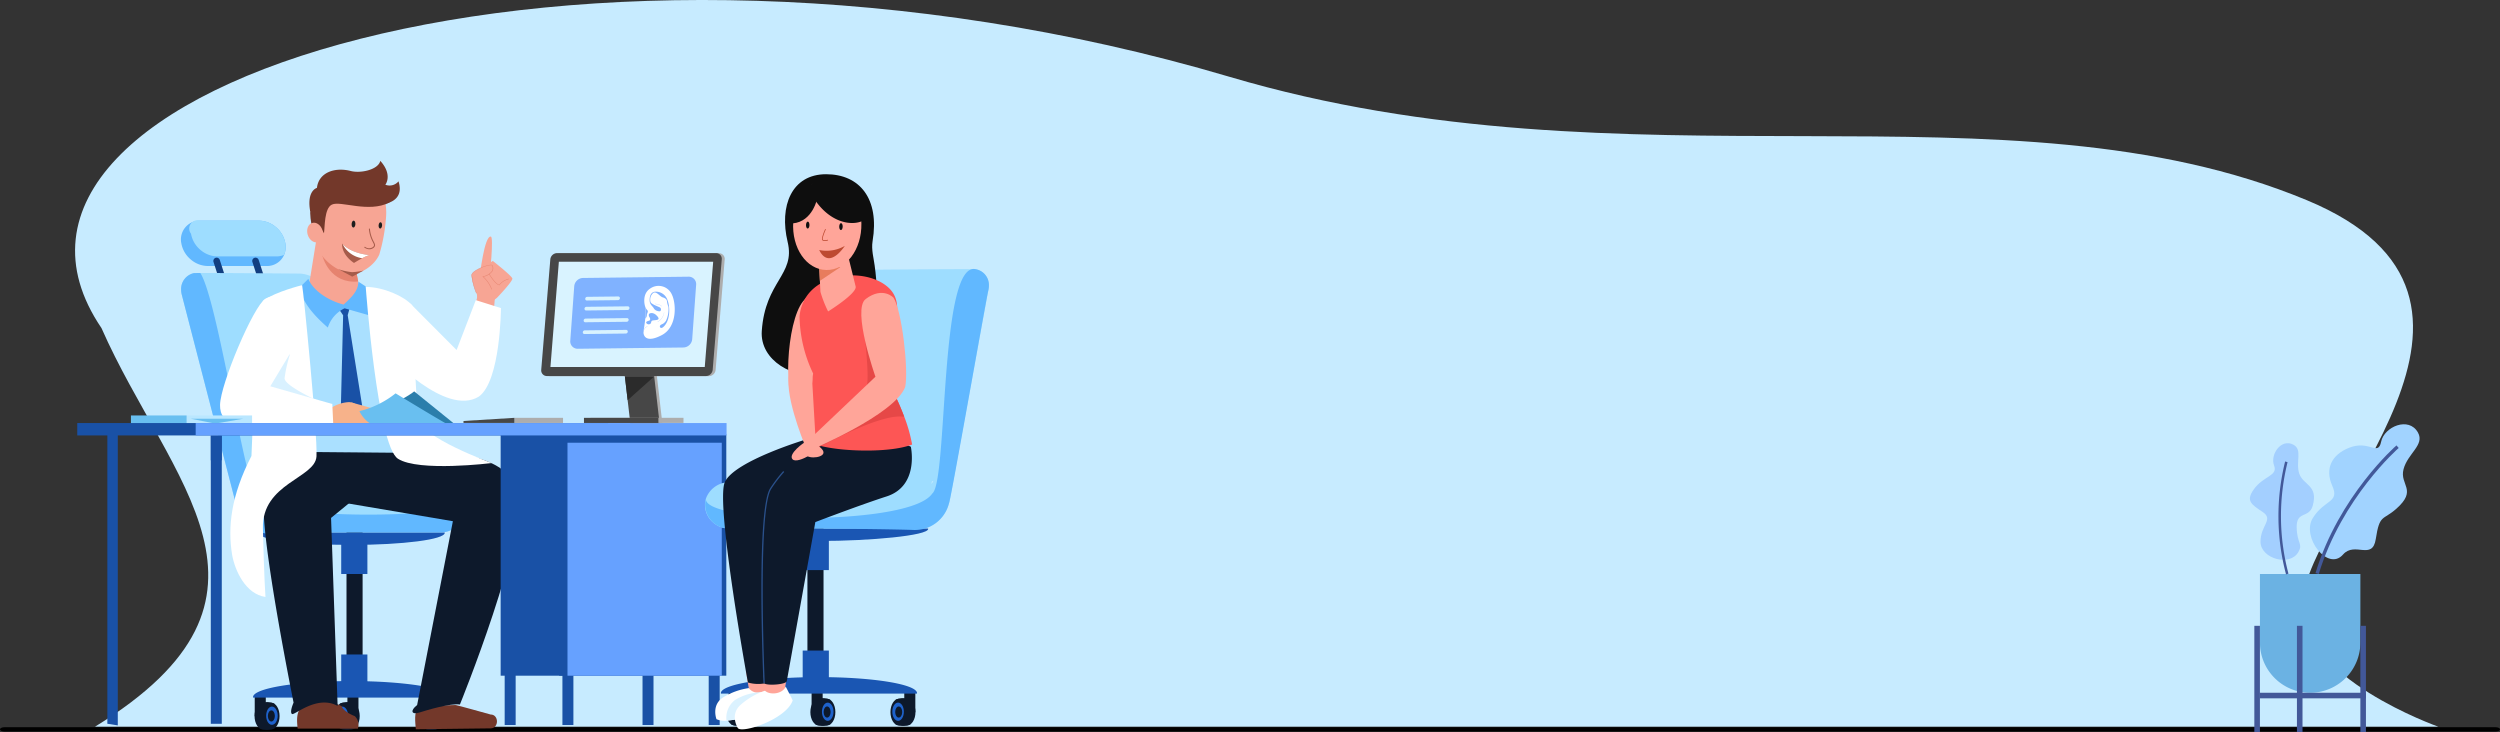 <svg xmlns="http://www.w3.org/2000/svg" width="514.504" height="150.663" viewBox="0 0 514.504 150.663">
  <rect x="0" y="0" width="514.504" height="150.663" fill="#333333" stroke="none"/>
  <g id="Gruppe_858" data-name="Gruppe 858" transform="translate(1896.225 -175.878)">
    <g id="room" transform="translate(-1896.225 175.878)">
      <path id="Pfad_727" data-name="Pfad 727" d="M446.057,559.438c43.539-26.7,15.268-50.366,1.319-82.023C413.18,427,546.324,386.3,679.487,425.689c82.6,24.435,159.724-.3,221.69,25.378,49.279,20.417.2,63.51-.854,82.932-.836,15.31,27.955,25.438,27.955,25.438Z" transform="translate(-426.492 -409.894)" fill="#c7ebff"/>
      <path id="shadow" d="M773.7,2172.284H261.007c-.506,0-.907-.2-.907-.442h0c0-.246.4-.442.907-.442H773.7c.506,0,.907.2.907.442h0C774.6,2172.088,774.2,2172.284,773.7,2172.284Z" transform="translate(-260.1 -2021.738)"/>
      <g id="plant_2_" transform="translate(463.033 87.316)">
        <g id="Gruppe_787" data-name="Gruppe 787" transform="translate(0.914 30.816)">
          <g id="Gruppe_786" data-name="Gruppe 786">
            <path id="Pfad_728" data-name="Pfad 728" d="M2638.731,1824.735h0a10.341,10.341,0,0,0,10.34-10.34v-14.1H2628.4v14.1A10.329,10.329,0,0,0,2638.731,1824.735Z" transform="translate(-2627.248 -1800.3)" fill="#6bb2e3"/>
            <rect id="Rechteck_535" data-name="Rechteck 535" width="1.147" height="21.869" transform="translate(22.966 32.53) rotate(180)" fill="#425899"/>
            <rect id="Rechteck_536" data-name="Rechteck 536" width="1.147" height="21.869" transform="translate(1.147 32.53) rotate(180)" fill="#425899"/>
            <rect id="Rechteck_537" data-name="Rechteck 537" width="1.147" height="21.869" transform="translate(9.913 32.53) rotate(180)" fill="#425899"/>
          </g>
          <rect id="Rechteck_538" data-name="Rechteck 538" width="1.147" height="21.869" transform="translate(22.965 24.438) rotate(90)" fill="#425899"/>
        </g>
        <g id="Gruppe_788" data-name="Gruppe 788" transform="translate(0 3.896)">
          <path id="Pfad_729" data-name="Pfad 729" d="M2613.041,1483.763c1.929,1.028.408,3.552,1.2,5.948s3.968,2.336,2.77,6.618c-.739,2.642-3.356.986-3.3,4.418s1.359,3.347.348,5.106c-1.759,3.076-7.749,1.351-7.791-2.082s2.829-4.6.4-6.194-3.4-2.32-1.8-4.6c1.98-2.829,5.047-2.744,4.189-4.945S2610.493,1482.4,2613.041,1483.763Z" transform="translate(-2604.085 -1483.454)" fill="#a3cfff"/>
          <path id="Pfad_730" data-name="Pfad 730" d="M2675.128,1550.793l-.5.144a46.679,46.679,0,0,1-.187-23.237l.5.144A46.228,46.228,0,0,0,2675.128,1550.793Z" transform="translate(-2667.191 -1523.941)" fill="#425899"/>
        </g>
        <g id="Gruppe_789" data-name="Gruppe 789" transform="translate(12.346)">
          <path id="Pfad_731" data-name="Pfad 731" d="M2771.638,1439.3c1.427,2.557-2.124,4.291-2.974,7.553s2.957,4.206-1.5,8.148c-2.744,2.43-3.424,1.036-4.206,6.194-.7,4.537-4.325.442-6.746,3.211-3.118,3.577-8.649-3.619-6.211-7.519s5.565-3.084,3.994-6.644-.068-6.381,3.39-7.783c4.274-1.742,6.033,1.835,6.669-1.274C2764.688,1438.1,2769.751,1435.922,2771.638,1439.3Z" transform="translate(-2749.394 -1437.595)" fill="#a1d3ff"/>
          <path id="Pfad_732" data-name="Pfad 732" d="M2763.671,1515.266c4.75-15.684,16.338-25.837,16.449-25.939l-.459-.527c-.119.1-11.861,10.391-16.661,26.27Z" transform="translate(-2761.844 -1484.45)" fill="#425899"/>
        </g>
      </g>
    </g>
    <g id="characters" transform="translate(-1880.324 208.98)">
      <g id="doctor" transform="translate(11.046)">
        <g id="Gruppe_790" data-name="Gruppe 790" transform="translate(10.304 12.303)">
          <path id="Pfad_733" data-name="Pfad 733" d="M698.6,949.064a5.6,5.6,0,0,0,1.912,3.3,5.5,5.5,0,0,0,3.526,1.368h12.082a3.831,3.831,0,0,0,3.628-2.277,4.271,4.271,0,0,0,.263-2.387,5.635,5.635,0,0,0-1.9-3.3,5.5,5.5,0,0,0-3.526-1.368H702.49a4.27,4.27,0,0,0-1.64.314A3.861,3.861,0,0,0,698.6,949.064Z" transform="translate(-698.533 -944.391)" fill="#61b8ff"/>
          <path id="Pfad_734" data-name="Pfad 734" d="M873.4,1040.4h0a.681.681,0,0,0,.646-.892l-1.623-5.03a.692.692,0,0,0-.646-.476h0a.681.681,0,0,0-.646.892l1.623,5.03A.665.665,0,0,0,873.4,1040.4Z" transform="translate(-856.436 -1026.379)" fill="#123e80"/>
          <path id="Pfad_735" data-name="Pfad 735" d="M779.2,1040.4h0a.681.681,0,0,0,.646-.892l-1.623-5.03a.692.692,0,0,0-.646-.476h0a.681.681,0,0,0-.646.892l1.623,5.03A.665.665,0,0,0,779.2,1040.4Z" transform="translate(-770.239 -1026.379)" fill="#123e80"/>
          <path id="Pfad_736" data-name="Pfad 736" d="M722.1,947a5.6,5.6,0,0,0,1.912,3.3,5.5,5.5,0,0,0,3.526,1.368h12.082a4.23,4.23,0,0,0,1.631-.314,4.272,4.272,0,0,0,.263-2.387,5.635,5.635,0,0,0-1.9-3.3,5.5,5.5,0,0,0-3.526-1.368H724A1.725,1.725,0,0,0,722.1,947Z" transform="translate(-720.04 -944.3)" fill="#9eddff"/>
        </g>
        <g id="Gruppe_802" data-name="Gruppe 802" transform="translate(10.326 23.083)">
          <g id="Gruppe_801" data-name="Gruppe 801">
            <g id="Gruppe_800" data-name="Gruppe 800">
              <g id="Gruppe_797" data-name="Gruppe 797" transform="translate(14.801 51.701)">
                <rect id="Rechteck_539" data-name="Rechteck 539" width="2.277" height="4.24" transform="translate(36.491 35.26)" fill="#0d192b"/>
                <rect id="Rechteck_540" data-name="Rechteck 540" width="2.277" height="4.24" transform="translate(19.422 35.26)" fill="#0d192b"/>
                <rect id="Rechteck_541" data-name="Rechteck 541" width="2.277" height="4.24" transform="translate(0.348 35.26)" fill="#0d192b"/>
                <g id="Gruppe_792" data-name="Gruppe 792" transform="translate(0.314 36.605)">
                  <g id="Gruppe_791" data-name="Gruppe 791">
                    <ellipse id="Ellipse_61" data-name="Ellipse 61" cx="1.733" cy="2.744" rx="1.733" ry="2.744" transform="translate(0 0.133)" fill="#0d192b"/>
                    <ellipse id="Ellipse_62" data-name="Ellipse 62" cx="1.733" cy="2.744" rx="1.733" ry="2.744" transform="translate(1.682 0.133)" fill="#0d192b"/>
                    <path id="Pfad_737" data-name="Pfad 737" d="M892.042,2115.938a3.717,3.717,0,0,1-3.025.017l-.017-5.063a3.544,3.544,0,0,1,3.033-.026Z" transform="translate(-887.955 -2110.537)" fill="#0d192b"/>
                    <ellipse id="Ellipse_63" data-name="Ellipse 63" cx="1.189" cy="1.878" rx="1.189" ry="1.878" transform="translate(2.387 0.923)" fill="#1e62cc"/>
                  </g>
                  <ellipse id="Ellipse_64" data-name="Ellipse 64" cx="0.722" cy="1.147" rx="0.722" ry="1.147" transform="translate(2.736 1.705)" fill="#0d192b"/>
                </g>
                <g id="Gruppe_794" data-name="Gruppe 794" transform="translate(16.806 36.605)">
                  <g id="Gruppe_793" data-name="Gruppe 793">
                    <ellipse id="Ellipse_65" data-name="Ellipse 65" cx="1.733" cy="2.744" rx="1.733" ry="2.744" transform="translate(1.682 0.133)" fill="#0d192b"/>
                    <ellipse id="Ellipse_66" data-name="Ellipse 66" cx="1.733" cy="2.744" rx="1.733" ry="2.744" transform="translate(0 0.133)" fill="#0d192b"/>
                    <path id="Pfad_738" data-name="Pfad 738" d="M1083.3,2115.938a3.717,3.717,0,0,0,3.025.017l.017-5.063a3.543,3.543,0,0,0-3.033-.026Z" transform="translate(-1082.238 -2110.537)" fill="#0d192b"/>
                    <ellipse id="Ellipse_67" data-name="Ellipse 67" cx="1.189" cy="1.878" rx="1.189" ry="1.878" transform="translate(0.374 0.923)" fill="#1e62cc"/>
                  </g>
                  <ellipse id="Ellipse_68" data-name="Ellipse 68" cx="0.722" cy="1.147" rx="0.722" ry="1.147" transform="translate(0.969 1.705)" fill="#0d192b"/>
                </g>
                <g id="Gruppe_796" data-name="Gruppe 796" transform="translate(34.138 36.605)">
                  <g id="Gruppe_795" data-name="Gruppe 795">
                    <ellipse id="Ellipse_69" data-name="Ellipse 69" cx="1.733" cy="2.744" rx="1.733" ry="2.744" transform="translate(1.682 0.133)" fill="#0d192b"/>
                    <ellipse id="Ellipse_70" data-name="Ellipse 70" cx="1.733" cy="2.744" rx="1.733" ry="2.744" transform="translate(0 0.133)" fill="#0d192b"/>
                    <path id="Pfad_739" data-name="Pfad 739" d="M1287.4,2115.938a3.717,3.717,0,0,0,3.025.017l.017-5.063a3.544,3.544,0,0,0-3.033-.026Z" transform="translate(-1286.329 -2110.537)" fill="#0d192b"/>
                    <ellipse id="Ellipse_71" data-name="Ellipse 71" cx="1.189" cy="1.878" rx="1.189" ry="1.878" transform="translate(0.382 0.923)" fill="#1e62cc"/>
                  </g>
                  <ellipse id="Ellipse_72" data-name="Ellipse 72" cx="0.722" cy="1.147" rx="0.722" ry="1.147" transform="translate(0.977 1.705)" fill="#0d192b"/>
                </g>
                <rect id="Rechteck_542" data-name="Rechteck 542" width="3.314" height="34.529" transform="translate(19.236)" fill="#0d192b"/>
                <path id="Pfad_740" data-name="Pfad 740" d="M913.349,2063a.331.331,0,0,0,.026-.085c0-1.826-9.04-3.313-20.187-3.313S873,2061.078,873,2062.914c0,.025.026.06.026.085Z" transform="translate(-873 -2027.323)" fill="#1a56b3"/>
                <rect id="Rechteck_543" data-name="Rechteck 543" width="5.387" height="6.576" transform="translate(23.536 10.243) rotate(180)" fill="#1a56b3"/>
                <rect id="Rechteck_544" data-name="Rechteck 544" width="5.387" height="6.576" transform="translate(23.536 33.384) rotate(180)" fill="#1a56b3"/>
              </g>
              <g id="Gruppe_799" data-name="Gruppe 799">
                <path id="Pfad_741" data-name="Pfad 741" d="M997.512,1072.7Z" transform="translate(-971.939 -1072.571)" fill="#4a82db"/>
                <g id="Gruppe_798" data-name="Gruppe 798">
                  <path id="Pfad_742" data-name="Pfad 742" d="M698.8,1074.574a4.684,4.684,0,0,0,.119,1.011l11.173,43.178a5.229,5.229,0,0,0,.187.62,7.262,7.262,0,0,0,7.23,5.489l11.682-.306h23.016a5.066,5.066,0,0,0,3.551-1.427,4.775,4.775,0,0,0,1.478-3.441,4.221,4.221,0,0,0-.221-1.359,5.116,5.116,0,0,0-4.953-3.313s-10.348.28-13.365-2.617-9.822-36.628-9.822-36.628a6.163,6.163,0,0,0-5.489-4.469,1.984,1.984,0,0,0-.221-.009s-15.625-.136-20.417-.119c-.365,0-.663,0-.892.009-.212,0-.34.009-.391.009h-.017A3.35,3.35,0,0,0,698.8,1074.574Zm14.7,40.281h.289l.136.569-.187-.246Z" transform="translate(-698.8 -1071.183)" fill="#9eddff"/>
                </g>
              </g>
              <path id="Pfad_743" data-name="Pfad 743" d="M884.425,1699.7c-.008.025-.025.042-.025.068,0,1.376,8.615,2.489,19.244,2.489s19.244-1.113,19.244-2.489c0-.026-.017-.043-.025-.068Z" transform="translate(-868.631 -1646.299)" fill="#1a56b3"/>
            </g>
          </g>
          <path id="Pfad_744" data-name="Pfad 744" d="M698.8,1074.59a4.683,4.683,0,0,0,.119,1.011l11.173,43.178a5.231,5.231,0,0,0,.187.62,7.262,7.262,0,0,0,7.23,5.489l11.682-.306h23.016a5.066,5.066,0,0,0,3.551-1.427,4.775,4.775,0,0,0,1.478-3.441,4.22,4.22,0,0,0-.221-1.359c-1.317,3.433-39.788,3.67-42.464-.773-2.617-2.269-8.207-40.909-11.8-46.381-.365,0-.663,0-.892.009-.212,0-.34.009-.391.009h-.017A3.35,3.35,0,0,0,698.8,1074.59Z" transform="translate(-698.8 -1071.199)" fill="#61b8ff"/>
        </g>
        <g id="Gruppe_808" data-name="Gruppe 808" transform="translate(29.749)">
          <path id="Pfad_745" data-name="Pfad 745" d="M927.4,1103.928c3.552-2.651,15.744-4.707,23.552-1.045,1.24,1.172,3.025,5.438,4.138,9.439l3.084,33.441H931.793Z" transform="translate(-927.4 -1075.296)" fill="#aae0ff"/>
          <path id="Pfad_746" data-name="Pfad 746" d="M1014.017,1003.719a7.343,7.343,0,0,1-7.417-3.543l1.691-10.476,3.415,1.521a14.311,14.311,0,0,1,3.985.926l1.079,5.591.238,1.215C1017.552,1000.142,1018.214,1003.107,1014.017,1003.719Z" transform="translate(-999.871 -973.54)" fill="#f7a594"/>
          <path id="Pfad_747" data-name="Pfad 747" d="M1039.3,1021c.136,1.3,1.844,6.551,7.511,6.007l-1.054-5.463Z" transform="translate(-1029.793 -1002.181)" fill="#e6836f"/>
          <g id="Gruppe_807" data-name="Gruppe 807" transform="translate(6.022)">
            <g id="Gruppe_806" data-name="Gruppe 806" transform="translate(0 2.916)">
              <g id="Gruppe_803" data-name="Gruppe 803">
                <path id="Pfad_748" data-name="Pfad 748" d="M1033.356,852.737a34.738,34.738,0,0,1-1.325,6.984c-1,2.37-4.1,4.291-6.109,3.959a10.385,10.385,0,0,1-6.126-4.316,25.112,25.112,0,0,1-1.4-7.2c-.059-5.344,4.563-8.352,8.964-7.851S1033.959,847.426,1033.356,852.737Z" transform="translate(-1016.685 -843.375)" fill="#f7a594"/>
                <path id="Pfad_749" data-name="Pfad 749" d="M1012.4,846.24c-.34-1.869,1.054-2.09,1.92-.433.187-1.258.051-5.166,1.631-5.9,1.8-.858,7.511,1.776,11.835-.425,0,0-.561-6.007-9.388-5.65C1008.018,835.424,1012.4,846.24,1012.4,846.24Z" transform="translate(-1010.362 -833.82)" fill="#73382a"/>
                <ellipse id="Ellipse_73" data-name="Ellipse 73" cx="1.589" cy="2.065" rx="1.589" ry="2.065" transform="translate(0 10.343) rotate(-17.319)" fill="#f7a594"/>
              </g>
              <g id="Gruppe_805" data-name="Gruppe 805" transform="translate(7.68 9.386)">
                <path id="Pfad_750" data-name="Pfad 750" d="M1094.349,1002.262a6.559,6.559,0,0,0-1.521.654c-.858.45-1.691.969-1.691.969s-2.532-1.529-2.455-3.985c.034.034.068.076.1.11C1090.738,1002.041,1094.349,1002.262,1094.349,1002.262Z" transform="translate(-1088.68 -995.175)" fill="#a65b4a"/>
                <path id="Pfad_751" data-name="Pfad 751" d="M1095.465,1003.451a6.56,6.56,0,0,0-1.521.654,5.405,5.405,0,0,1-4.044-2.906C1091.854,1003.23,1095.465,1003.451,1095.465,1003.451Z" transform="translate(-1089.796 -996.365)" fill="#fff"/>
                <path id="Pfad_752" data-name="Pfad 752" d="M1143.509,967.753a1.963,1.963,0,0,1-.918-.331.1.1,0,0,1,.127-.161,1.333,1.333,0,0,0,1.563.059c.4-.306.3-.518.017-1.062a6.991,6.991,0,0,1-.8-2.659.094.094,0,0,1,.094-.11.105.105,0,0,1,.119.094,6.661,6.661,0,0,0,.782,2.583c.289.569.459.909-.076,1.325A1.4,1.4,0,0,1,1143.509,967.753Z" transform="translate(-1137.976 -961.856)" fill="#a65b4a"/>
                <g id="Gruppe_804" data-name="Gruppe 804" transform="translate(1.962)">
                  <path id="Pfad_753" data-name="Pfad 753" d="M1112.553,945.032c-.026.391-.221.705-.433.688s-.374-.34-.348-.739.221-.705.433-.688S1112.57,944.641,1112.553,945.032Z" transform="translate(-1111.769 -944.292)" fill="#1e1e1e"/>
                  <path id="Pfad_754" data-name="Pfad 754" d="M1177.882,948.869c-.026.357-.2.637-.4.629s-.34-.314-.314-.671.2-.637.4-.629S1177.908,948.512,1177.882,948.869Z" transform="translate(-1171.609 -947.866)" fill="#1e1e1e"/>
                </g>
              </g>
            </g>
            <path id="Pfad_755" data-name="Pfad 755" d="M1024.893,808.362s4.333-.425,2.982-4.647a2.392,2.392,0,0,1-2.71.7s1.589-2-1.037-4.911c-.416,1.818-4.036,2.625-6.1,2.082-3.28-.85-6.593.323-6.941,3.483,0,0-2.141.518-1.393,4.783,3.314-.119,4.775-3.135,7.213-3.568S1021.418,808.846,1024.893,808.362Z" transform="translate(-1008.579 -799.5)" fill="#73382a"/>
            <path id="Pfad_756" data-name="Pfad 756" d="M1084.093,1061.806a12.611,12.611,0,0,1-2.4.34,12.412,12.412,0,0,1-2.9-.646l2.94,1.572Z" transform="translate(-1071.959 -1039.24)" fill="#a65b4a"/>
          </g>
          <path id="Pfad_757" data-name="Pfad 757" d="M1085.422,1149.3l-.416,1.5,2.974,18.615-1.572,3.033-2.8-3.008.459-18.624-.671-.994.79-1.13Z" transform="translate(-1070.146 -1119.031)" fill="#1951a6"/>
          <path id="Pfad_758" data-name="Pfad 758" d="M998.631,1085.969c-.059,2.209-1.784,3.466-3.025,4.724-3.67-.96-6.457-3.212-7.273-5.293l-1.733,1.716c.306,2.685,2.464,5.472,5.744,8.3a6.571,6.571,0,0,1,3.449-3.959l4.911,1.4a9.023,9.023,0,0,0-.62-5.939Z" transform="translate(-981.57 -1061.109)" fill="#61b8ff"/>
        </g>
        <path id="Pfad_759" data-name="Pfad 759" d="M1281.221,2122.5c1.75,0,1.75-2.855,0-2.855,0,0-6.976-1.946-7.179-1.946s-7.655.212-7.655.212c-.986,1.368-.654,3.3-.552,4.775Z" transform="translate(-1207.206 -2005.702)" fill="#73382a"/>
        <path id="Pfad_760" data-name="Pfad 760" d="M979.817,2115.129c-.127-1.478-.34-3.05.68-4.393,1.733-.637,5.021-2.116,8.411-.2,0,0,.068.952,2.693,2.039a2.488,2.488,0,0,1,.62,2.557Z" transform="translate(-945.514 -1998.279)" fill="#73382a"/>
        <path id="Pfad_761" data-name="Pfad 761" d="M1115.767,1558.464l7.358-37.834-21.725-3.679v-10.374l16.721.009c-.748,0,15.939-1.156,18.276,7.9s-11.827,43.866-11.827,43.866c-2.022-.28-6.687,1.13-8.42,1.674C1114.654,1560.486,1114.246,1559.645,1115.767,1558.464Z" transform="translate(-1056.868 -1446.466)" fill="#0d192b"/>
        <path id="Pfad_762" data-name="Pfad 762" d="M928.812,1504.63l-16.372,13.365,1.351,38.692c-4.316-2.379-9.057,2.158-9.414,1.64,0,0-.527-.246.348-2.319-1.657-8.326-7.7-39.55-5.811-43.017a71.448,71.448,0,0,1,5.82-8.59Z" transform="translate(-871.255 -1444.51)" fill="#0d192b"/>
        <path id="Pfad_763" data-name="Pfad 763" d="M832.825,1100.6c.255,1,3.212,30.731,2.957,35.242s-11.241,5.506-11.028,14.792c.229,9.864.527,14.138.527,14.138-4.07-.595-6.262-5.37-6.857-8.641-.935-5.693-.263-12.167,3.976-20.374,0,0,1.13-31.037,2.54-32.048C827.464,1101.917,832.825,1100.6,832.825,1100.6Z" transform="translate(-797.596 -1075.018)" fill="#fff"/>
        <path id="Pfad_764" data-name="Pfad 764" d="M894.444,1257.7a28.671,28.671,0,0,0-1.41,5.82c0,1.708,8.258,5.293,8.258,5.293H887.8v-6.381Z" transform="translate(-861.416 -1218.77)" fill="#d9f1ff"/>
        <g id="Gruppe_809" data-name="Gruppe 809" transform="translate(40.514 49.655)">
          <path id="Pfad_765" data-name="Pfad 765" d="M1054.1,1385.6a7.632,7.632,0,0,1,4.189-1.665c2.566-.2,4.817,4.681,4.817,4.681h-8.879Z" transform="translate(-1054.1 -1383.927)" fill="#f7b28a"/>
          <path id="Pfad_766" data-name="Pfad 766" d="M1109.956,1384.7s4.036,1.138,4.6,1.291c.263,1.062-2.515.6-3.8.136C1109.336,1385.6,1109.956,1384.7,1109.956,1384.7Z" transform="translate(-1105.087 -1384.634)" fill="#f7b28a"/>
        </g>
        <path id="Pfad_767" data-name="Pfad 767" d="M802.423,1128.476c-2.464,1.529-9.261,17.553-9.329,21.869-.025,1.9.765,3.79,4.384,4.019,2,.127,18.93.272,18.93.272l-.212-4.495-12.761-3.645,3.9-6.474C811.989,1137.627,808,1125.5,802.423,1128.476Z" transform="translate(-774.755 -1100.099)" fill="#fff"/>
        <g id="Gruppe_812" data-name="Gruppe 812" transform="translate(70.047 15.585)">
          <g id="Gruppe_811" data-name="Gruppe 811" transform="translate(0.028)">
            <path id="Pfad_768" data-name="Pfad 768" d="M1403.986,1058.5s-1.563-3.823-1.368-4.868,4.036-2.387,4.231-1.929.586,1.606-1.929,2.294C1406.6,1055.543,1408.489,1058.645,1403.986,1058.5Z" transform="translate(-1402.553 -1045.776)" fill="#f7a594"/>
            <g id="Gruppe_810" data-name="Gruppe 810">
              <path id="Pfad_769" data-name="Pfad 769" d="M1415.5,1049.876s-.323-3.45.238-4.834a7.272,7.272,0,0,1,2.948-3.042s3.891,3.059,4.01,3.611-3.127,3.934-3.127,3.934S1417.161,1051.839,1415.5,1049.876Z" transform="translate(-1414.275 -1036.982)" fill="#f7a594"/>
              <path id="Pfad_770" data-name="Pfad 770" d="M1421.9,991.3s.952-8.607,2.311-8.36c.629.119-.255,8.335-.255,8.335Z" transform="translate(-1420.212 -982.939)" fill="#f7a594"/>
              <path id="Pfad_771" data-name="Pfad 771" d="M1403.026,1057.1h.026a.044.044,0,0,0,.026-.059,13.149,13.149,0,0,1-.943-3.713c.144-.807,2.668-1.861,3.755-1.971.323-.034.374.034.382.059a1.215,1.215,0,0,1,.034,1.062,2.862,2.862,0,0,1-1.929,1.164l-.077.026.06.059a6.328,6.328,0,0,1,1.784,2.574.048.048,0,0,0,.094-.025,6.305,6.305,0,0,0-1.75-2.557,2.894,2.894,0,0,0,1.912-1.189,1.328,1.328,0,0,0-.034-1.139c-.042-.1-.2-.144-.484-.11-1.1.11-3.67,1.181-3.832,2.047a12.915,12.915,0,0,0,.952,3.764C1403,1057.079,1403.017,1057.088,1403.026,1057.1Z" transform="translate(-1402.034 -1045.459)" fill="#e6836f"/>
              <path id="Pfad_772" data-name="Pfad 772" d="M1446.712,1075.665c.017,0,.026.009.042.009l.034.009.017-.026a3.541,3.541,0,0,1,1.886-1.223.049.049,0,0,0-.026-.094,3.686,3.686,0,0,0-1.92,1.241h0c-.824-.238-1.988-2.192-2.005-2.218a.045.045,0,0,0-.06-.017.053.053,0,0,0-.017.059C1444.707,1073.49,1445.845,1075.41,1446.712,1075.665Z" transform="translate(-1441.039 -1065.659)" fill="#e6836f"/>
            </g>
          </g>
          <path id="Pfad_773" data-name="Pfad 773" d="M1403.1,1121.7l-1.4,5.37,4.342,1.393.535-6.134Z" transform="translate(-1401.7 -1109.91)" fill="#f7a594"/>
        </g>
        <path id="Pfad_774" data-name="Pfad 774" d="M1189.262,1138.242l8.887,8.921,3.951-10.263,5.174,1.631s-.059,15-4.554,18.224c-6.873,4.2-18.641-8.607-18.641-8.607C1179.474,1141.709,1186.509,1134.5,1189.262,1138.242Z" transform="translate(-1131.127 -1108.233)" fill="#fff"/>
        <path id="Pfad_775" data-name="Pfad 775" d="M1146,1104.9s2.37,32.609,6.635,35.362,19.321.884,19.321.884-15.021-5.387-15.276-9.4-1.223-23.127-1.223-23.127C1154.063,1106.913,1149.636,1104.882,1146,1104.9Z" transform="translate(-1097.678 -1078.951)" fill="#fff"/>
        <path id="Pfad_776" data-name="Pfad 776" d="M1202.9,1360.525c1.427-.145,4.426-2.014,5.14-2.625l8.717,7.052h-13.509Z" transform="translate(-1149.744 -1310.457)" fill="#2b7eab"/>
        <path id="Pfad_777" data-name="Pfad 777" d="M1149.426,1369.361c-.365,0-11.283-6.661-11.283-6.661a19.252,19.252,0,0,1-7.443,3.662,6.367,6.367,0,0,0,3.042,3.016Z" transform="translate(-1083.678 -1314.849)" fill="#69bff0"/>
        <g id="Gruppe_814" data-name="Gruppe 814" transform="translate(0 52.4)">
          <rect id="Rechteck_545" data-name="Rechteck 545" width="13.467" height="2.09" transform="translate(24.931 2.09) rotate(180)" fill="#bae7ff"/>
          <rect id="Rechteck_546" data-name="Rechteck 546" width="11.461" height="2.09" transform="translate(11.461 2.09) rotate(180)" fill="#69bff0"/>
          <path id="Pfad_778" data-name="Pfad 778" d="M733.082,1424.2H722.3l5,1Z" transform="translate(-709.977 -1423.524)" fill="#69bff0"/>
        </g>
      </g>
      <g id="table" transform="translate(0 18.989)">
        <g id="Gruppe_818" data-name="Gruppe 818" transform="translate(0 34.973)">
          <rect id="Rechteck_547" data-name="Rechteck 547" width="2.26" height="59.338" transform="translate(27.482 2.555)" fill="#1951a6"/>
          <rect id="Rechteck_548" data-name="Rechteck 548" width="2.26" height="5.098" transform="translate(27.482 2.581)" fill="#1951a6"/>
          <rect id="Rechteck_549" data-name="Rechteck 549" width="2.26" height="10.306" transform="translate(132.211 62.145) rotate(180)" fill="#1951a6"/>
          <rect id="Rechteck_550" data-name="Rechteck 550" width="2.26" height="10.306" transform="translate(118.591 62.145) rotate(180)" fill="#1951a6"/>
          <path id="Pfad_779" data-name="Pfad 779" d="M522.25,1457.2v60.307l-2.15-.34V1457.2Z" transform="translate(-513.91 -1455.282)" fill="#1951a6"/>
          <rect id="Rechteck_551" data-name="Rechteck 551" width="2.26" height="10.306" transform="translate(90.221 62.145) rotate(180)" fill="#1951a6"/>
          <rect id="Rechteck_552" data-name="Rechteck 552" width="2.26" height="10.306" transform="translate(102.106 62.145) rotate(180)" fill="#1951a6"/>
          <g id="Gruppe_817" data-name="Gruppe 817">
            <rect id="Rechteck_553" data-name="Rechteck 553" width="109.254" height="2.549" transform="translate(109.254 2.549) rotate(180)" fill="#1951a6"/>
            <g id="Gruppe_816" data-name="Gruppe 816" transform="translate(87.134 2.326)">
              <rect id="Rechteck_554" data-name="Rechteck 554" width="13.985" height="49.669" fill="#1951a6"/>
              <g id="Gruppe_815" data-name="Gruppe 815" transform="translate(12.039)">
                <rect id="Rechteck_555" data-name="Rechteck 555" width="34.401" height="49.669" fill="#1951a6"/>
                <rect id="Rechteck_556" data-name="Rechteck 556" width="31.751" height="47.944" transform="translate(1.716 1.725)" fill="#66a1ff"/>
              </g>
            </g>
            <rect id="Rechteck_557" data-name="Rechteck 557" width="109.254" height="2.549" transform="translate(133.626 2.549) rotate(180)" fill="#66a1ff"/>
          </g>
        </g>
        <g id="Gruppe_824" data-name="Gruppe 824" transform="translate(79.487)">
          <g id="Gruppe_822" data-name="Gruppe 822" transform="translate(15.993)">
            <path id="Pfad_780" data-name="Pfad 780" d="M1780.59,1323.606h6.032l-1.189-10.306H1779.4Z" transform="translate(-1761.697 -1288.635)" fill="#adadad"/>
            <path id="Pfad_781" data-name="Pfad 781" d="M1772.8,1313.3v.043l.646,5.565.544,4.7h6.024l-1.1-9.584V1314l-.085-.7Z" transform="translate(-1755.657 -1288.635)" fill="#474747"/>
            <rect id="Rechteck_558" data-name="Rechteck 558" width="19.142" height="1.054" transform="translate(29.28 34.948) rotate(180)" fill="#adadad"/>
            <rect id="Rechteck_559" data-name="Rechteck 559" width="15.319" height="1.054" transform="translate(8.799 33.9)" fill="#474747"/>
            <path id="Pfad_782" data-name="Pfad 782" d="M1772.8,1313.8l.646,5.565,5.463-4.885.025-.026h-.025Z" transform="translate(-1755.657 -1289.093)" fill="#2b2b2b"/>
            <g id="Gruppe_821" data-name="Gruppe 821">
              <g id="Gruppe_819" data-name="Gruppe 819" transform="translate(0.604 0.025)">
                <path id="Pfad_783" data-name="Pfad 783" d="M1579.332,1048.6h32.711a1.424,1.424,0,0,0,1.393-1.291l1.869-22.719a1.168,1.168,0,0,0-1.181-1.292h-32.711a1.424,1.424,0,0,0-1.393,1.292l-1.869,22.719A1.167,1.167,0,0,0,1579.332,1048.6Z" transform="translate(-1578.146 -1023.3)" fill="#adadad"/>
              </g>
              <g id="Gruppe_820" data-name="Gruppe 820">
                <path id="Pfad_784" data-name="Pfad 784" d="M1572.218,1048.3h32.711a1.424,1.424,0,0,0,1.393-1.291l1.869-22.719a1.167,1.167,0,0,0-1.181-1.291H1574.3a1.424,1.424,0,0,0-1.394,1.291l-1.869,22.719A1.163,1.163,0,0,0,1572.218,1048.3Z" transform="translate(-1571.031 -1023)" fill="#474747"/>
              </g>
              <path id="Pfad_785" data-name="Pfad 785" d="M1593.4,1065.565h31.759l1.733-21.665h-31.759Z" transform="translate(-1591.5 -1042.124)" fill="#d9f3ff"/>
            </g>
          </g>
          <g id="Gruppe_823" data-name="Gruppe 823" transform="translate(0 33.9)">
            <rect id="Rechteck_560" data-name="Rechteck 560" width="10.009" height="1.054" transform="translate(10.476)" fill="#adadad"/>
            <path id="Pfad_786" data-name="Pfad 786" d="M1382.8,1422.646v.408h10.476V1422Z" transform="translate(-1382.8 -1422)" fill="#474747"/>
          </g>
        </g>
        <g id="Gruppe_837" data-name="Gruppe 837" transform="translate(101.463 4.851)">
          <g id="Gruppe_825" data-name="Gruppe 825">
            <path id="Pfad_787" data-name="Pfad 787" d="M1642.979,1094.934l21.776-.263a1.87,1.87,0,0,0,1.784-1.733l.807-11.147a1.526,1.526,0,0,0-1.53-1.691l-21.776.263a1.87,1.87,0,0,0-1.784,1.733l-.807,11.147A1.518,1.518,0,0,0,1642.979,1094.934Z" transform="translate(-1641.445 -1080.099)" fill="#80b2ff"/>
            <path id="Pfad_788" data-name="Pfad 788" d="M1678.026,1128.833l6.4-.076a.406.406,0,0,0,.391-.382h0a.34.34,0,0,0-.34-.374l-6.4.076a.406.406,0,0,0-.391.382h0A.339.339,0,0,0,1678.026,1128.833Z" transform="translate(-1674.606 -1123.93)" fill="#d9f3ff"/>
            <path id="Pfad_789" data-name="Pfad 789" d="M1676.236,1152.758l8.522-.1a.405.405,0,0,0,.391-.382h0a.339.339,0,0,0-.34-.374l-8.522.1a.406.406,0,0,0-.391.382h0A.345.345,0,0,0,1676.236,1152.758Z" transform="translate(-1672.969 -1145.8)" fill="#d9f3ff"/>
            <path id="Pfad_790" data-name="Pfad 790" d="M1674.226,1181.258l8.521-.1a.405.405,0,0,0,.391-.382h0a.339.339,0,0,0-.34-.374l-8.522.1a.405.405,0,0,0-.391.382h0A.335.335,0,0,0,1674.226,1181.258Z" transform="translate(-1671.129 -1171.878)" fill="#d9f3ff"/>
            <path id="Pfad_791" data-name="Pfad 791" d="M1672.126,1209.758l8.522-.1a.405.405,0,0,0,.391-.382h0a.339.339,0,0,0-.34-.374l-8.522.1a.406.406,0,0,0-.391.382h0A.335.335,0,0,0,1672.126,1209.758Z" transform="translate(-1669.207 -1197.957)" fill="#d9f3ff"/>
          </g>
          <g id="Gruppe_836" data-name="Gruppe 836" transform="translate(15.043 1.897)">
            <g id="Gruppe_826" data-name="Gruppe 826" transform="translate(0.025)">
              <path id="Pfad_792" data-name="Pfad 792" d="M1822.6,1112.533c-3.152,1.674-3.806.246-3.8-.552.009-.459.246-1.589.365-2.838a8.6,8.6,0,0,0-.093-2.736c-.009-.034-.017-.059-.017-.059s-.578-2.26,1.088-3.356a2.993,2.993,0,0,1,4.528,1.283C1825.545,1106.144,1825.749,1110.85,1822.6,1112.533Z" transform="translate(-1818.799 -1102.424)" fill="#fff"/>
            </g>
            <g id="Gruppe_829" data-name="Gruppe 829" transform="translate(2.43 3.702)">
              <g id="Gruppe_827" data-name="Gruppe 827">
                <path id="Pfad_793" data-name="Pfad 793" d="M1848.51,1146.51h-.026a2.259,2.259,0,0,0-1.368-.476.017.017,0,1,1,0-.034,2.247,2.247,0,0,1,1.393.493c.009,0,.009.008,0,.017Z" transform="translate(-1847.1 -1146)" fill="#80b2ff"/>
              </g>
              <g id="Gruppe_828" data-name="Gruppe 828" transform="translate(0.501 1.759)">
                <path id="Pfad_794" data-name="Pfad 794" d="M1854.325,1166.7a.018.018,0,0,1,.017.017,2.134,2.134,0,0,1-.161.62,2.791,2.791,0,0,1-1.045,1.257c-.034.026-.068.043-.1.068-.008,0-.017.009-.025,0s-.009-.009-.009-.017,0-.008.009-.017c.034-.026.076-.042.11-.068a2.773,2.773,0,0,0,1.037-1.24,1.959,1.959,0,0,0,.161-.6c-.008-.009-.008-.017.009-.017Z" transform="translate(-1853 -1166.7)" fill="#80b2ff"/>
              </g>
            </g>
            <g id="Gruppe_830" data-name="Gruppe 830" transform="translate(1.332 1.425)" opacity="0.5">
              <path id="Pfad_795" data-name="Pfad 795" d="M1834.754,1119.2s1.444.858,1.121,1.4-1.631.229-1.631.229a.372.372,0,0,1-.034-.357c.085-.263-.017-.408.094-.62A4.144,4.144,0,0,1,1834.754,1119.2Z" transform="translate(-1834.183 -1119.2)" fill="#fff"/>
            </g>
            <g id="Gruppe_831" data-name="Gruppe 831" transform="translate(0.583 5.592)">
              <path id="Pfad_796" data-name="Pfad 796" d="M1826.583,1169.8c-.221.1-.153.416-.34.629a.589.589,0,0,1-.841-.127c-.127-.238.093-.357.374-.45.042-.008.076-.026.119-.034.009,0,.025-.009.034-.009a.4.4,0,0,0,.178-.1.182.182,0,0,0,.034-.051.247.247,0,0,0,.034-.085.031.031,0,0,1,.009-.026.669.669,0,0,0-.119-.416c-.009-.009-.009-.017-.017-.034s-.025-.042-.042-.068-.042-.076-.06-.119a.7.7,0,0,1-.051-.289c.009-.17.11-.314.365-.365a1.061,1.061,0,0,1,.433,0,1.36,1.36,0,0,1,.3.1l.051.026a2.376,2.376,0,0,1,.263.17c.025.026.051.043.076.068l.051.051a.538.538,0,0,0,.076.068C1828.656,1169.881,1827.008,1169.609,1826.583,1169.8Z" transform="translate(-1825.365 -1168.236)" fill="#80b2ff"/>
            </g>
            <g id="Gruppe_832" data-name="Gruppe 832" transform="translate(1.294 1.187)">
              <path id="Pfad_797" data-name="Pfad 797" d="M1836.783,1123.417c1.207-1.359,1.139-3.883.637-5.217a2.509,2.509,0,0,0-2.583-1.793c-1.028.085-1.164,1.258-1.1,1.98s.595.986.833,1.419a1.179,1.179,0,0,0,.688.544s.595.221.714-.017a.481.481,0,0,0-.229-.73c-.382-.187-1.716-.654-1.835-1.088a1.806,1.806,0,0,1,.578-1.869c.663-.374,1.308.731,1.912.918s.884.433.909.934a3.9,3.9,0,0,0,.281,1.011,5.565,5.565,0,0,1-.51,2.889c-.578.816-.892.612-1.156.935a.307.307,0,0,0,.3.518C1836.452,1123.808,1836.783,1123.417,1836.783,1123.417Z" transform="translate(-1833.727 -1116.399)" fill="#80b2ff"/>
            </g>
            <g id="Gruppe_834" data-name="Gruppe 834" transform="translate(0 8.299)">
              <g id="Gruppe_833" data-name="Gruppe 833">
                <path id="Pfad_798" data-name="Pfad 798" d="M1818.517,1201.375a.018.018,0,0,1-.017-.017,1.341,1.341,0,0,1,.425-.986,1.3,1.3,0,0,1,.425-.272.031.031,0,0,1,.025.008.032.032,0,0,1-.008.026,1.316,1.316,0,0,0-.416.272,1.29,1.29,0,0,0-.417.96s0,.009-.017.009Z" transform="translate(-1818.5 -1200.1)" fill="#80b2ff"/>
              </g>
            </g>
            <g id="Gruppe_835" data-name="Gruppe 835" transform="translate(0.289 3.983)">
              <path id="Pfad_799" data-name="Pfad 799" d="M1822.325,1151.356a.9.9,0,0,1-.331.68,8.6,8.6,0,0,0-.094-2.736,2.139,2.139,0,0,0,.493.985C1822.741,1150.591,1822.316,1150.948,1822.325,1151.356Z" transform="translate(-1821.9 -1149.3)" fill="#80b2ff"/>
            </g>
          </g>
        </g>
      </g>
      <g id="lady" transform="translate(129.18 2.753)">
        <g id="Gruppe_850" data-name="Gruppe 850" transform="translate(0 19.496)">
          <g id="Gruppe_849" data-name="Gruppe 849">
            <g id="Gruppe_848" data-name="Gruppe 848" transform="translate(0.002 0.042)">
              <g id="Gruppe_847" data-name="Gruppe 847">
                <g id="Gruppe_844" data-name="Gruppe 844" transform="translate(3.271 51.681)">
                  <rect id="Rechteck_561" data-name="Rechteck 561" width="2.277" height="4.24" transform="translate(3.882 39.496) rotate(180)" fill="#0d192b"/>
                  <rect id="Rechteck_562" data-name="Rechteck 562" width="2.277" height="4.24" transform="translate(20.95 39.496) rotate(180)" fill="#0d192b"/>
                  <rect id="Rechteck_563" data-name="Rechteck 563" width="2.277" height="4.24" transform="translate(40.024 39.496) rotate(180)" fill="#0d192b"/>
                  <g id="Gruppe_839" data-name="Gruppe 839" transform="translate(34.903 36.601)">
                    <g id="Gruppe_838" data-name="Gruppe 838">
                      <ellipse id="Ellipse_74" data-name="Ellipse 74" cx="1.733" cy="2.744" rx="1.733" ry="2.744" transform="translate(1.682 0.133)" fill="#0d192b"/>
                      <ellipse id="Ellipse_75" data-name="Ellipse 75" cx="1.733" cy="2.744" rx="1.733" ry="2.744" transform="translate(0 0.133)" fill="#0d192b"/>
                      <path id="Pfad_800" data-name="Pfad 800" d="M2429.6,2106.338a3.717,3.717,0,0,0,3.024.017l.017-5.064a3.544,3.544,0,0,0-3.033-.025Z" transform="translate(-2428.53 -2100.937)" fill="#0d192b"/>
                      <ellipse id="Ellipse_76" data-name="Ellipse 76" cx="1.189" cy="1.878" rx="1.189" ry="1.878" transform="translate(0.382 0.923)" fill="#1e62cc"/>
                    </g>
                    <ellipse id="Ellipse_77" data-name="Ellipse 77" cx="0.722" cy="1.147" rx="0.722" ry="1.147" transform="translate(0.977 1.713)" fill="#0d192b"/>
                  </g>
                  <g id="Gruppe_841" data-name="Gruppe 841" transform="translate(18.42 36.601)">
                    <g id="Gruppe_840" data-name="Gruppe 840">
                      <ellipse id="Ellipse_78" data-name="Ellipse 78" cx="1.733" cy="2.744" rx="1.733" ry="2.744" transform="translate(0 0.133)" fill="#0d192b"/>
                      <ellipse id="Ellipse_79" data-name="Ellipse 79" cx="1.733" cy="2.744" rx="1.733" ry="2.744" transform="translate(1.682 0.133)" fill="#0d192b"/>
                      <path id="Pfad_801" data-name="Pfad 801" d="M2238.342,2106.338a3.717,3.717,0,0,1-3.024.017l-.018-5.064a3.544,3.544,0,0,1,3.033-.025Z" transform="translate(-2234.255 -2100.937)" fill="#0d192b"/>
                      <ellipse id="Ellipse_80" data-name="Ellipse 80" cx="1.189" cy="1.878" rx="1.189" ry="1.878" transform="translate(2.387 0.923)" fill="#1e62cc"/>
                    </g>
                    <ellipse id="Ellipse_81" data-name="Ellipse 81" cx="0.722" cy="1.147" rx="0.722" ry="1.147" transform="translate(2.727 1.713)" fill="#0d192b"/>
                  </g>
                  <g id="Gruppe_843" data-name="Gruppe 843" transform="translate(1.079 36.601)">
                    <g id="Gruppe_842" data-name="Gruppe 842">
                      <ellipse id="Ellipse_82" data-name="Ellipse 82" cx="1.733" cy="2.744" rx="1.733" ry="2.744" transform="translate(0 0.133)" fill="#0d192b"/>
                      <ellipse id="Ellipse_83" data-name="Ellipse 83" cx="1.733" cy="2.744" rx="1.733" ry="2.744" transform="translate(1.682 0.133)" fill="#0d192b"/>
                      <path id="Pfad_802" data-name="Pfad 802" d="M2034.242,2106.338a3.717,3.717,0,0,1-3.025.017l-.017-5.064a3.544,3.544,0,0,1,3.033-.025Z" transform="translate(-2030.155 -2100.937)" fill="#0d192b"/>
                      <ellipse id="Ellipse_84" data-name="Ellipse 84" cx="1.189" cy="1.878" rx="1.189" ry="1.878" transform="translate(2.396 0.923)" fill="#1e62cc"/>
                    </g>
                    <ellipse id="Ellipse_85" data-name="Ellipse 85" cx="0.722" cy="1.147" rx="0.722" ry="1.147" transform="translate(2.736 1.713)" fill="#0d192b"/>
                  </g>
                  <rect id="Rechteck_564" data-name="Rechteck 564" width="3.314" height="34.529" transform="translate(21.13 34.529) rotate(180)" fill="#0d192b"/>
                  <path id="Pfad_803" data-name="Pfad 803" d="M2006.225,2053.4a.321.321,0,0,1-.026-.085c0-1.826,9.04-3.313,20.187-3.313s20.187,1.478,20.187,3.313c0,.026-.025.06-.025.085Z" transform="translate(-2006.2 -2017.726)" fill="#1a56b3"/>
                  <rect id="Rechteck_565" data-name="Rechteck 565" width="5.387" height="6.576" transform="translate(16.84 3.675)" fill="#1a56b3"/>
                  <rect id="Rechteck_566" data-name="Rechteck 566" width="5.387" height="6.576" transform="translate(16.84 26.811)" fill="#1a56b3"/>
                </g>
                <g id="Gruppe_846" data-name="Gruppe 846">
                  <path id="Pfad_804" data-name="Pfad 804" d="M2354.6,1063.2Z" transform="translate(-2321.728 -1063.087)" fill="#4a82db"/>
                  <g id="Gruppe_845" data-name="Gruppe 845">
                    <path id="Pfad_805" data-name="Pfad 805" d="M2023.486,1061.885h-.017c-.043,0-.178-.009-.391-.009-.229,0-.527-.008-.892-.008-4.792-.026-20.417.119-20.417.119a1.983,1.983,0,0,0-.221.009,6.173,6.173,0,0,0-5.489,4.469s-6.805,33.722-9.822,36.628-13.365,2.617-13.365,2.617a5.116,5.116,0,0,0-4.953,3.313,4.227,4.227,0,0,0-.221,1.359,4.79,4.79,0,0,0,1.478,3.441,5.066,5.066,0,0,0,3.552,1.427h23.016l14.936.306a7.258,7.258,0,0,0,7.23-5.489,5.181,5.181,0,0,0,.187-.62l7.91-43.178a4.256,4.256,0,0,0,.119-1.011A3.3,3.3,0,0,0,2023.486,1061.885Zm-9.014,43.951-.187.246.136-.569h.289Z" transform="translate(-1967.7 -1061.865)" fill="#9eddff"/>
                  </g>
                </g>
                <path id="Pfad_806" data-name="Pfad 806" d="M2058.725,1690.2c.009.026.026.042.026.068,0,1.376-11.878,2.489-22.507,2.489s-19.244-1.113-19.244-2.489c0-.026.017-.042.025-.068Z" transform="translate(-2012.812 -1636.815)" fill="#1a56b3"/>
              </g>
            </g>
            <path id="Pfad_807" data-name="Pfad 807" d="M2026.114,1064.783a4.683,4.683,0,0,1-.119,1.011c-.3.867-7.681,42.991-8.1,43.8a7.244,7.244,0,0,1-7.23,5.489c-8.845-.289-28.938-.357-37.953-.306a4.9,4.9,0,0,1-4.817-6.219c-1.113,5.234,42.048,5.879,46.568-.986,3.212-2.4,1.436-48.123,8.989-46.143A3.31,3.31,0,0,1,2026.114,1064.783Z" transform="translate(-1967.674 -1061.365)" fill="#61b8ff"/>
          </g>
        </g>
        <g id="Gruppe_856" data-name="Gruppe 856" transform="translate(2.121)">
          <path id="Pfad_808" data-name="Pfad 808" d="M2128.342,850.677c4.231,29.8-24.044,25.5-23.229,13.5.705-10.34,6.958-11.547,5.327-18.326-1.793-7.443.858-13.951,7.91-13.951,6.907,0,11.037,5.03,9.567,13.781C2127.629,847.431,2128.164,849.241,2128.342,850.677Z" transform="translate(-2095.541 -831.9)" fill="#0e0e0e"/>
          <path id="Pfad_809" data-name="Pfad 809" d="M2066.7,2020.734c.051.3,1.028,6.007,1.028,6.007l3.934-.34.569-7Z" transform="translate(-2060.407 -1918.507)" fill="#ffa599"/>
          <path id="Pfad_810" data-name="Pfad 810" d="M2041.258,1473.58s3.288,9.244-2.149,10.824-14.529,2.183-14.529,2.183l-2.94,36.559a7.509,7.509,0,0,1-4.97.263s-6.7-36.8-4.758-41.215,17.027-8.9,17.027-8.9Z" transform="translate(-2009.952 -1418.805)" fill="#0d192b"/>
          <path id="Pfad_811" data-name="Pfad 811" d="M2005.079,2079.793c-.289.748-2.557,1.818-5.089,2.6a22.386,22.386,0,0,1-5.03,1,4.033,4.033,0,0,1-2.073-.3s-1.121-2.9,1.368-4.486a13.818,13.818,0,0,1,5.293-1.912,2.31,2.31,0,0,0,1.657.934,3.643,3.643,0,0,0,1.606-.2,5.877,5.877,0,0,0,1.453-.739,3.638,3.638,0,0,1,.459.628.54.54,0,0,1,.068.119A2.908,2.908,0,0,1,2005.079,2079.793Z" transform="translate(-1992.635 -1970.939)" fill="#fff"/>
          <path id="Pfad_812" data-name="Pfad 812" d="M2029.5,2083.9l-.119.119-4.792,4.962a22.372,22.372,0,0,1-5.03,1,4.587,4.587,0,0,1,1.7-4.214,10.407,10.407,0,0,1,4.537-1.555c.569-.085,1.113-.153,1.606-.2.884-.077,1.589-.1,1.912-.11C2029.43,2083.9,2029.5,2083.9,2029.5,2083.9Z" transform="translate(-2017.241 -1977.526)" fill="#dbf2ff"/>
          <path id="Pfad_813" data-name="Pfad 813" d="M2110.1,2044.519c.051.3.476,6.007.476,6.007l3.373-.042.969-6.083Z" transform="translate(-2100.12 -1941.383)" fill="#ffa599"/>
          <path id="Pfad_814" data-name="Pfad 814" d="M2050.388,2072.7s1.181,2.294,1.445,2.872c-1.317,3.857-10.349,6.856-11.283,5.7,0,0-1.682-2.608.425-4.673a14.692,14.692,0,0,1,5.157-3.024C2047.143,2074.527,2049.776,2074.272,2050.388,2072.7Z" transform="translate(-2035.896 -1967.278)" fill="#fff"/>
          <path id="Pfad_815" data-name="Pfad 815" d="M2137.478,1472.591s1.784,8.054-5,10.23c-5.387,1.733-14.656,5.276-14.656,5.276l-5.879,32.762c-.246.7-4.163.952-4.665.4,0,0-1.368-36.067,1.343-40.043a40.384,40.384,0,0,1,9.8-9.847C2124.139,1470.714,2132.465,1470.1,2137.478,1472.591Z" transform="translate(-2097.226 -1416.507)" fill="#0d192b"/>
          <path id="Pfad_816" data-name="Pfad 816" d="M2104.753,1594.662c-.068-1.453-1.538-35.574,1.368-40.119a28.372,28.372,0,0,1,2.7-3.543l.2.178a27.859,27.859,0,0,0-2.676,3.509c-2.863,4.478-1.343,39.61-1.325,39.967Z" transform="translate(-2094.832 -1489.903)" fill="#2a518c"/>
          <g id="Gruppe_855" data-name="Gruppe 855" transform="translate(14.961 0.593)">
            <path id="Pfad_817" data-name="Pfad 817" d="M2172.265,1121.048c2.787-3.416,4.868-1.385,4.741,2.456s-2.719,20.586-5.828,19.439S2168.764,1125.339,2172.265,1121.048Z" transform="translate(-2169.157 -1095.481)" fill="#ffa599"/>
            <path id="Pfad_818" data-name="Pfad 818" d="M2199.54,1097.2l-1.869,13.042c.179.671,1.2,1.24,2.71,1.682.238.068.493.136.756.2h0c5.157,1.266,14.647,1.342,18.776-.306a31.764,31.764,0,0,0-1.631-5.752,53.943,53.943,0,0,0-5.013-10.009c-.153-1.147.807-3.161,1.776-5.472,1.538-3.679,3.076-8.114.093-10.969-4.86-4.639-17.562-3.322-18.395,5.854A28.159,28.159,0,0,0,2199.54,1097.2Z" transform="translate(-2194.359 -1056.785)" fill="#fd5655"/>
            <path id="Pfad_819" data-name="Pfad 819" d="M2231.359,1192.071c.085-.017.612-.281,1.436-.705h0c3.518-1.81,12.532-6.44,16.721-6.066a2.311,2.311,0,0,0,.416.009,53.959,53.959,0,0,0-5.013-10.009c-.153-1.147.807-3.161,1.776-5.472l-5.489-6.228s.017.144.051.4c.3,2.243,1.691,13.3.935,15.081-.688,1.631-7.867,9.405-10.153,12.09C2231.546,1191.748,2231.283,1192.088,2231.359,1192.071Z" transform="translate(-2226.025 -1136.011)" fill="#e64847"/>
            <g id="Gruppe_854" data-name="Gruppe 854">
              <g id="Gruppe_851" data-name="Gruppe 851" transform="translate(6.37 16.178)">
                <path id="Pfad_820" data-name="Pfad 820" d="M2244.014,1036.734a23.993,23.993,0,0,0,1.58,4.036s5.888-3.653,5.676-5.1l-.951-3.857-.62-2.515-6,.875.2,4.291Z" transform="translate(-2243.7 -1029.3)" fill="#ffa599"/>
                <path id="Pfad_821" data-name="Pfad 821" d="M2243.9,1043.991l4.189-2.812-4.393-1.478Z" transform="translate(-2243.7 -1038.816)" fill="#e87c5d"/>
              </g>
              <path id="Pfad_822" data-name="Pfad 822" d="M2181.221,852.69c-.34,5.37,2.7,9.8,6.788,9.89s7.333-4.189,7.239-9.575c-.085-5.072-3.135-9.031-6.805-9.116S2181.544,847.635,2181.221,852.69Z" transform="translate(-2180.135 -843.462)" fill="#ffa599"/>
              <path id="Pfad_823" data-name="Pfad 823" d="M2225.392,844.34c5.106,6.542,12.464,3.942,10.765.026a8.769,8.769,0,0,0-7.927-5.48C2220.779,838.783,2225.392,844.34,2225.392,844.34Z" transform="translate(-2219.286 -838.884)" fill="#0e0e0e"/>
              <path id="Pfad_824" data-name="Pfad 824" d="M2251.68,967.185a.669.669,0,0,1-.484-.178c-.255-.323.434-1.92.578-2.234a.078.078,0,0,1,.145.059c-.34.748-.748,1.886-.6,2.073.17.212.756.093.969.025a.086.086,0,0,1,.1.051.087.087,0,0,1-.051.1A1.954,1.954,0,0,1,2251.68,967.185Z" transform="translate(-2244.137 -954.032)" fill="#bd4a31"/>
              <path id="Pfad_825" data-name="Pfad 825" d="M2244.4,1006.258a7.527,7.527,0,0,0,5.285-.858C2248.036,1007.779,2245.87,1009.266,2244.4,1006.258Z" transform="translate(-2237.97 -991.252)" fill="#bd4a31"/>
              <g id="Gruppe_852" data-name="Gruppe 852" transform="translate(10.55 9.475)">
                <path id="Pfad_826" data-name="Pfad 826" d="M2293.61,951.12c-.009.4-.178.714-.374.705s-.348-.331-.34-.722.178-.714.374-.705S2293.619,950.721,2293.61,951.12Z" transform="translate(-2292.896 -950.398)" fill="#0e0e0e"/>
              </g>
              <g id="Gruppe_853" data-name="Gruppe 853" transform="translate(3.711 9.16)">
                <path id="Pfad_827" data-name="Pfad 827" d="M2213.11,947.42c-.008.4-.178.714-.374.705s-.348-.331-.34-.722.178-.714.374-.705S2213.119,947.03,2213.11,947.42Z" transform="translate(-2212.396 -946.698)" fill="#0e0e0e"/>
              </g>
              <path id="Pfad_828" data-name="Pfad 828" d="M2174.793,858.645s-.909,4.979-5.123,5.31c-2.821.221,1.283-8.241,3.968-8.08C2175.227,855.977,2174.793,858.645,2174.793,858.645Z" transform="translate(-2168.72 -854.43)" fill="#0e0e0e"/>
            </g>
            <path id="Pfad_829" data-name="Pfad 829" d="M2229.314,1120.369s-2.192-2.388-5.718.263c-2.889,2.167,2,16,2,16l-14.393,13.662,1.1,1.393s17.222-7.222,19.414-12.931C2232.466,1135.144,2231,1122.892,2229.314,1120.369Z" transform="translate(-2207.591 -1095.549)" fill="#ffa599"/>
            <path id="Pfad_830" data-name="Pfad 830" d="M2174.757,1299.334l.782,13.509-1.861.314s-4.019-9.269-3.841-14.5C2170.008,1294.058,2175.318,1295.154,2174.757,1299.334Z" transform="translate(-2169.738 -1256.86)" fill="#ffa599"/>
            <path id="Pfad_831" data-name="Pfad 831" d="M2210.908,1482.043s2.039,1.215,1.054,2.048-4.512.782-3.5-1.419S2210.908,1482.043,2210.908,1482.043Z" transform="translate(-2204.92 -1426.9)" fill="#ffa599"/>
            <path id="Pfad_832" data-name="Pfad 832" d="M2180.494,1474.685c-.162-.034-3.7,2.481-2.634,3.568s6.406-2.183,5.344-3.509C2182.16,1473.411,2180.494,1474.685,2180.494,1474.685Z" transform="translate(-2176.902 -1420.163)" fill="#ffa599"/>
          </g>
        </g>
      </g>
    </g>
  </g>
</svg>
